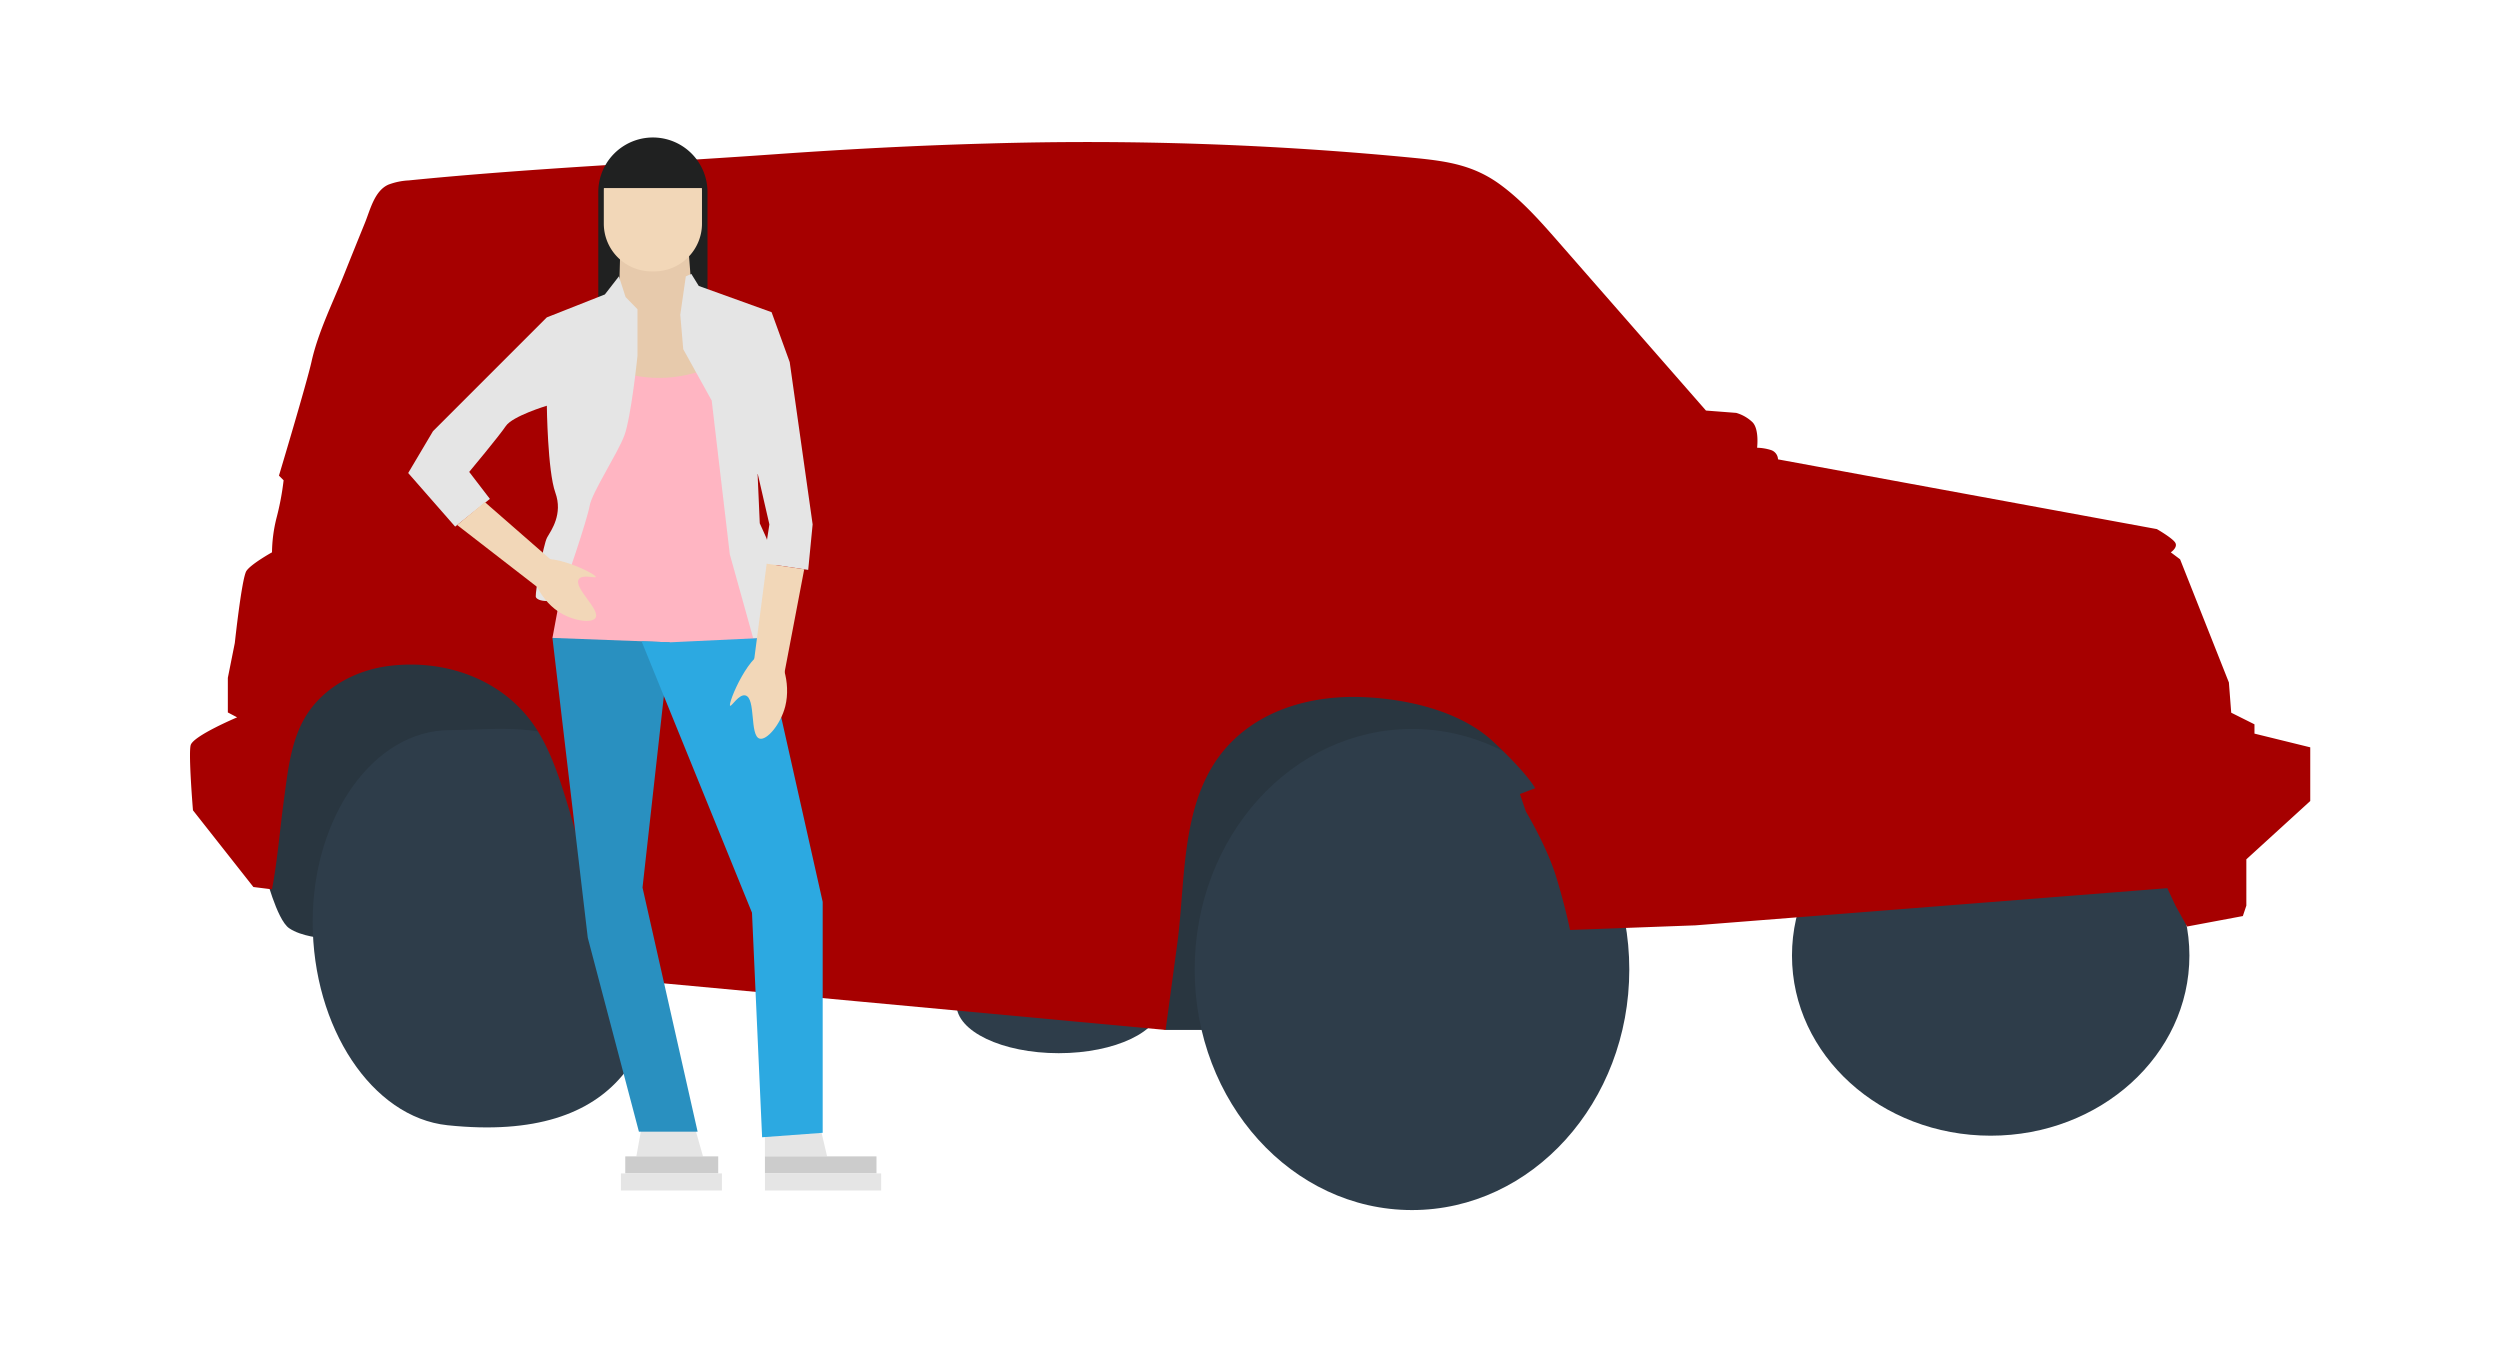 <svg xmlns="http://www.w3.org/2000/svg" xmlns:xlink="http://www.w3.org/1999/xlink" width="1000" height="540" viewBox="0 0 1000 540"><defs><clipPath id="clip-path"><rect id="Rectangle_15" data-name="Rectangle 15" width="848.104" height="429.025" fill="none"></rect></clipPath><clipPath id="clip-AF-Suzuki-Vitara-Insurance-5"><rect width="1000" height="540"></rect></clipPath></defs><g id="AF-Suzuki-Vitara-Insurance-5" clip-path="url(#clip-AF-Suzuki-Vitara-Insurance-5)"><g id="Group_8" data-name="Group 8" transform="translate(76 55)"><g id="Group_7" data-name="Group 7" clip-path="url(#clip-path)"><path id="Path_52" data-name="Path 52" d="M79.481,217.489,142.7,227.715l6.172,41.505-91.7,48.671L55.31,335.555s-8.67-.563-13.632-4-9.61-22.03-9.61-22.03L29.28,248.168Z" transform="translate(-2.06 -15.3)" fill="#293640"></path><path id="Path_53" data-name="Path 53" d="M408.78,367.853l10.226,4.648h36.256L592.851,270.239s-45.553-53.92-87.387-49.272-55.779,0-66.935,10.226S408.78,367.853,408.78,367.853" transform="translate(-28.756 -15.524)" fill="#293640"></path><path id="Path_54" data-name="Path 54" d="M52.78,331.647c0,42.358,23.794,78.174,53.92,81.345,70.654,7.437,86.693-33.925,84.6-76.232-4.648-93.9-53.376-81.81-83.669-81.81s-54.85,34.339-54.85,76.7" transform="translate(-3.713 -17.899)" fill="#2e3d4a"></path><path id="Path_55" data-name="Path 55" d="M689.28,346.537c0,39.791,35.587,72.048,79.485,72.048s79.485-32.257,79.485-72.048-35.587-72.048-79.485-72.048-79.485,32.257-79.485,72.048" transform="translate(-48.488 -19.309)" fill="#2e3d4a"></path><path id="Path_56" data-name="Path 56" d="M432.28,350.708c0,53.14,38.916,96.219,86.923,96.219s86.923-43.079,86.923-96.219-38.916-96.219-86.923-96.219-86.923,43.079-86.923,96.219" transform="translate(-30.409 -17.902)" fill="#2e3d4a"></path><path id="Path_57" data-name="Path 57" d="M329.78,371.512c0,10.782,18.313,19.523,40.9,19.523s40.9-8.741,40.9-19.523-18.313-19.523-40.9-19.523-40.9,8.741-40.9,19.523" transform="translate(-23.199 -24.761)" fill="#2e3d4a"></path><path id="Path_58" data-name="Path 58" d="M794.184,307.381l4.648,8.367,22.306-4.183,1.4-4.183V288.87L848.1,265.546V244.072l-22.312-5.486v-3.719l-9.3-4.648-.93-12.085-19.523-49.272-3.719-2.789s2.789-1.859,1.859-3.719-7.437-5.578-7.437-5.578l-151.534-27.89a4.065,4.065,0,0,0-2.789-3.719,19.915,19.915,0,0,0-5.578-.93s.93-7.437-1.859-10.226a15.687,15.687,0,0,0-6.508-3.719l-12.086-.93L547.826,42.429c-7.3-8.343-14.705-16.822-23.687-23.416-10.411-7.643-20.717-9.321-33.282-10.589a1347.057,1347.057,0,0,0-171.88-5.875c-28.37.773-56.713,2.288-85.022,4.293C185.133,10.322,136.22,12.434,87.5,17.306a26.712,26.712,0,0,0-8.1,1.673c-5.627,2.457-7.315,10.125-9.466,15.4q-4.2,10.312-8.336,20.654C57.112,66.273,51.239,77.978,48.6,89.842c-1.859,8.367-13.015,45.553-13.015,45.553l1.859,1.859a108.121,108.121,0,0,1-2.789,14.874A58.8,58.8,0,0,0,32.8,166.073s-8.367,4.648-10.226,7.437-4.648,28.819-4.648,28.819l-2.789,13.945v13.842l3.719,1.962S1.19,239.516.26,243.235s.93,26.03.93,26.03l24.171,30.679,7.437.93c2.249-11.89,3.152-23.97,4.791-35.948,1.672-12.219,2.927-25.651,10.463-35.9,7.411-10.078,19.391-16,31.652-17.522,21.577-2.684,44.071,4.727,57.158,22.711,7.317,10.056,11.438,23.665,15.007,35.5a368.63,368.63,0,0,1,9.047,38.7c.049.26.1.52.146.78,1.329,7.115,2.6,24.5,10.484,27.618,5.093,2.014,13.254,1.231,18.66,1.732l76.986,7.147,84.725,7.865,38.332,3.558,4.648-34.4c3.752-27.881.756-62.018,23.791-82.772,13.613-12.265,32.344-16.658,50.288-15.971,17.684.679,39.081,5.474,52.354,17.862,13.945,13.015,16.734,18.593,16.734,18.593l-6.1,2.324,2.384,6.972s8.367,13.945,12.086,26.03,5.578,21.382,5.578,21.382l50.2-1.859,188.72-14.874Z" transform="translate(0 -0.14)" fill="#a60000"></path><path id="Path_59" data-name="Path 59" d="M175.673,70.539l43.688,1.1v-49.8a21.844,21.844,0,1,0-43.688,0Z" transform="translate(-12.358)" fill="#202121"></path><path id="Path_60" data-name="Path 60" d="M212.307,48.006l2.9,37.526,7.156,14.949-19.1,4.1-19.671-4.8,1.445-51.781Z" transform="translate(-12.916 -3.377)" fill="#e7caac"></path><path id="Path_61" data-name="Path 61" d="M197.155,53.733h1.057A19.108,19.108,0,0,0,217.32,34.625V21.651A19.109,19.109,0,0,0,198.212,2.542h-1.057a19.108,19.108,0,0,0-19.108,19.109V34.625a19.108,19.108,0,0,0,19.108,19.108" transform="translate(-12.525 -0.179)" fill="#f2d7b8"></path><path id="Path_62" data-name="Path 62" d="M218.26,20.289H176.715S179.624.815,197.589.815,218.26,20.289,218.26,20.289" transform="translate(-12.431 -0.057)" fill="#202121"></path><path id="Path_63" data-name="Path 63" d="M192.048,436.535l26.661-.021-7.015-24.788-15.17.014Z" transform="translate(-13.51 -28.964)" fill="#e5e5e5"></path><rect id="Rectangle_11" data-name="Rectangle 11" width="37.186" height="6.819" transform="translate(174.103 407.553)" fill="#ccc"></rect><rect id="Rectangle_12" data-name="Rectangle 12" width="40.397" height="6.819" transform="translate(172.374 414.373)" fill="#e5e5e5"></rect><path id="Path_64" data-name="Path 64" d="M247.374,436.535l24.867-.021-5.834-24.788-19.053.014Z" transform="translate(-17.401 -28.964)" fill="#e5e5e5"></path><rect id="Rectangle_13" data-name="Rectangle 13" width="44.619" height="6.819" transform="translate(229.977 407.553)" fill="#ccc"></rect><rect id="Rectangle_14" data-name="Rectangle 14" width="46.474" height="6.819" transform="translate(229.982 414.373)" fill="#e5e5e5"></rect><path id="Path_65" data-name="Path 65" d="M261.194,416.271h7.725V405.734h-22.9v10.537Z" transform="translate(-17.307 -28.542)" fill="#ccc"></path><path id="Path_66" data-name="Path 66" d="M155.946,207.1l6.433-34.537L177.364,98.63c14.725,6.224,28.878,5.718,42.587,0l15.971,95.23,4.4,13.243-38.318,5.291H165.14Z" transform="translate(-10.97 -6.938)" fill="#ffb5c2"></path><path id="Path_67" data-name="Path 67" d="M155.946,215.311l14.14,119.959,20.447,77.54h23.48L191.98,315.181l10.923-98.1Z" transform="translate(-10.97 -15.146)" fill="#2990c0"></path><path id="Path_68" data-name="Path 68" d="M242.51,415.051l-4.046-89.817-44.17-108.584,11.306.425,37.425-1.764L266.743,320.9v92.364Z" transform="translate(-13.668 -15.146)" fill="#2ca9e1"></path><path id="Path_69" data-name="Path 69" d="M185.6,91.532s-2.545,24.7-5.282,31.941-12.941,22.774-13.828,27.949-9.484,31.1-11.619,35.29-9.824,3.159-9.971,1.089,2.957-20.851,4.584-23.661,6.359-9.316,3.253-17.893-3.4-34.751-3.4-34.751-13.752,4.141-16.414,8.134-14.64,18.336-14.64,18.336l8.281,10.8-13.9,11.091L93.88,138.409l9.907-16.71,45.547-45.547,23.216-9.168,5.62-7.246,2.662,8.28L185.6,72.9Z" transform="translate(-6.604 -4.202)" fill="#e5e5e5"></path><path id="Path_70" data-name="Path 70" d="M262.119,177.079l1.775-18.189-9.168-64.919-7.247-19.963-29.132-10.5L215.378,58.7l-2.206.969-2.218,15.379L212.136,88.8l11.387,20.555,7.246,61.517,9.316,33.426H244.2l5.352-26.919-4.141-13.013-2.662-5.914-.887-20.112,4.732,20.556L244.2,174.418Z" transform="translate(-14.84 -4.129)" fill="#e5e5e5"></path><path id="Path_71" data-name="Path 71" d="M247.688,183.384l-5.765,44.207,11.673,5.788,9.108-47.765Z" transform="translate(-17.018 -12.9)" fill="#f2d7b8"></path><path id="Path_72" data-name="Path 72" d="M248.007,221.049c5.111.815,8.809,12.635,6.441,22.016-1.807,7.16-7.381,13.794-10.292,12.919-4.007-1.206-1.406-16.151-5.629-17.254-2.585-.684-5.563,4.507-6.127,4.122-1.112-.766,8.182-22.991,15.608-21.8" transform="translate(-16.342 -15.547)" fill="#f2d7b8"></path><path id="Path_73" data-name="Path 73" d="M126.022,156.873,156.5,183.481l-4.562,11.2-36.986-28.64Z" transform="translate(-8.087 -11.036)" fill="#f2d7b8"></path><path id="Path_74" data-name="Path 74" d="M148.446,182.965c-3.054,3.707,1.634,14.2,9.045,19.268,5.655,3.869,13.606,5.059,15.094,2.663,2.045-3.3-8.943-12.1-6.684-15.458,1.378-2.064,6.638-.284,6.794-.9.3-1.216-19.814-10.963-24.248-5.576" transform="translate(-10.376 -12.758)" fill="#f2d7b8"></path></g></g></g></svg>